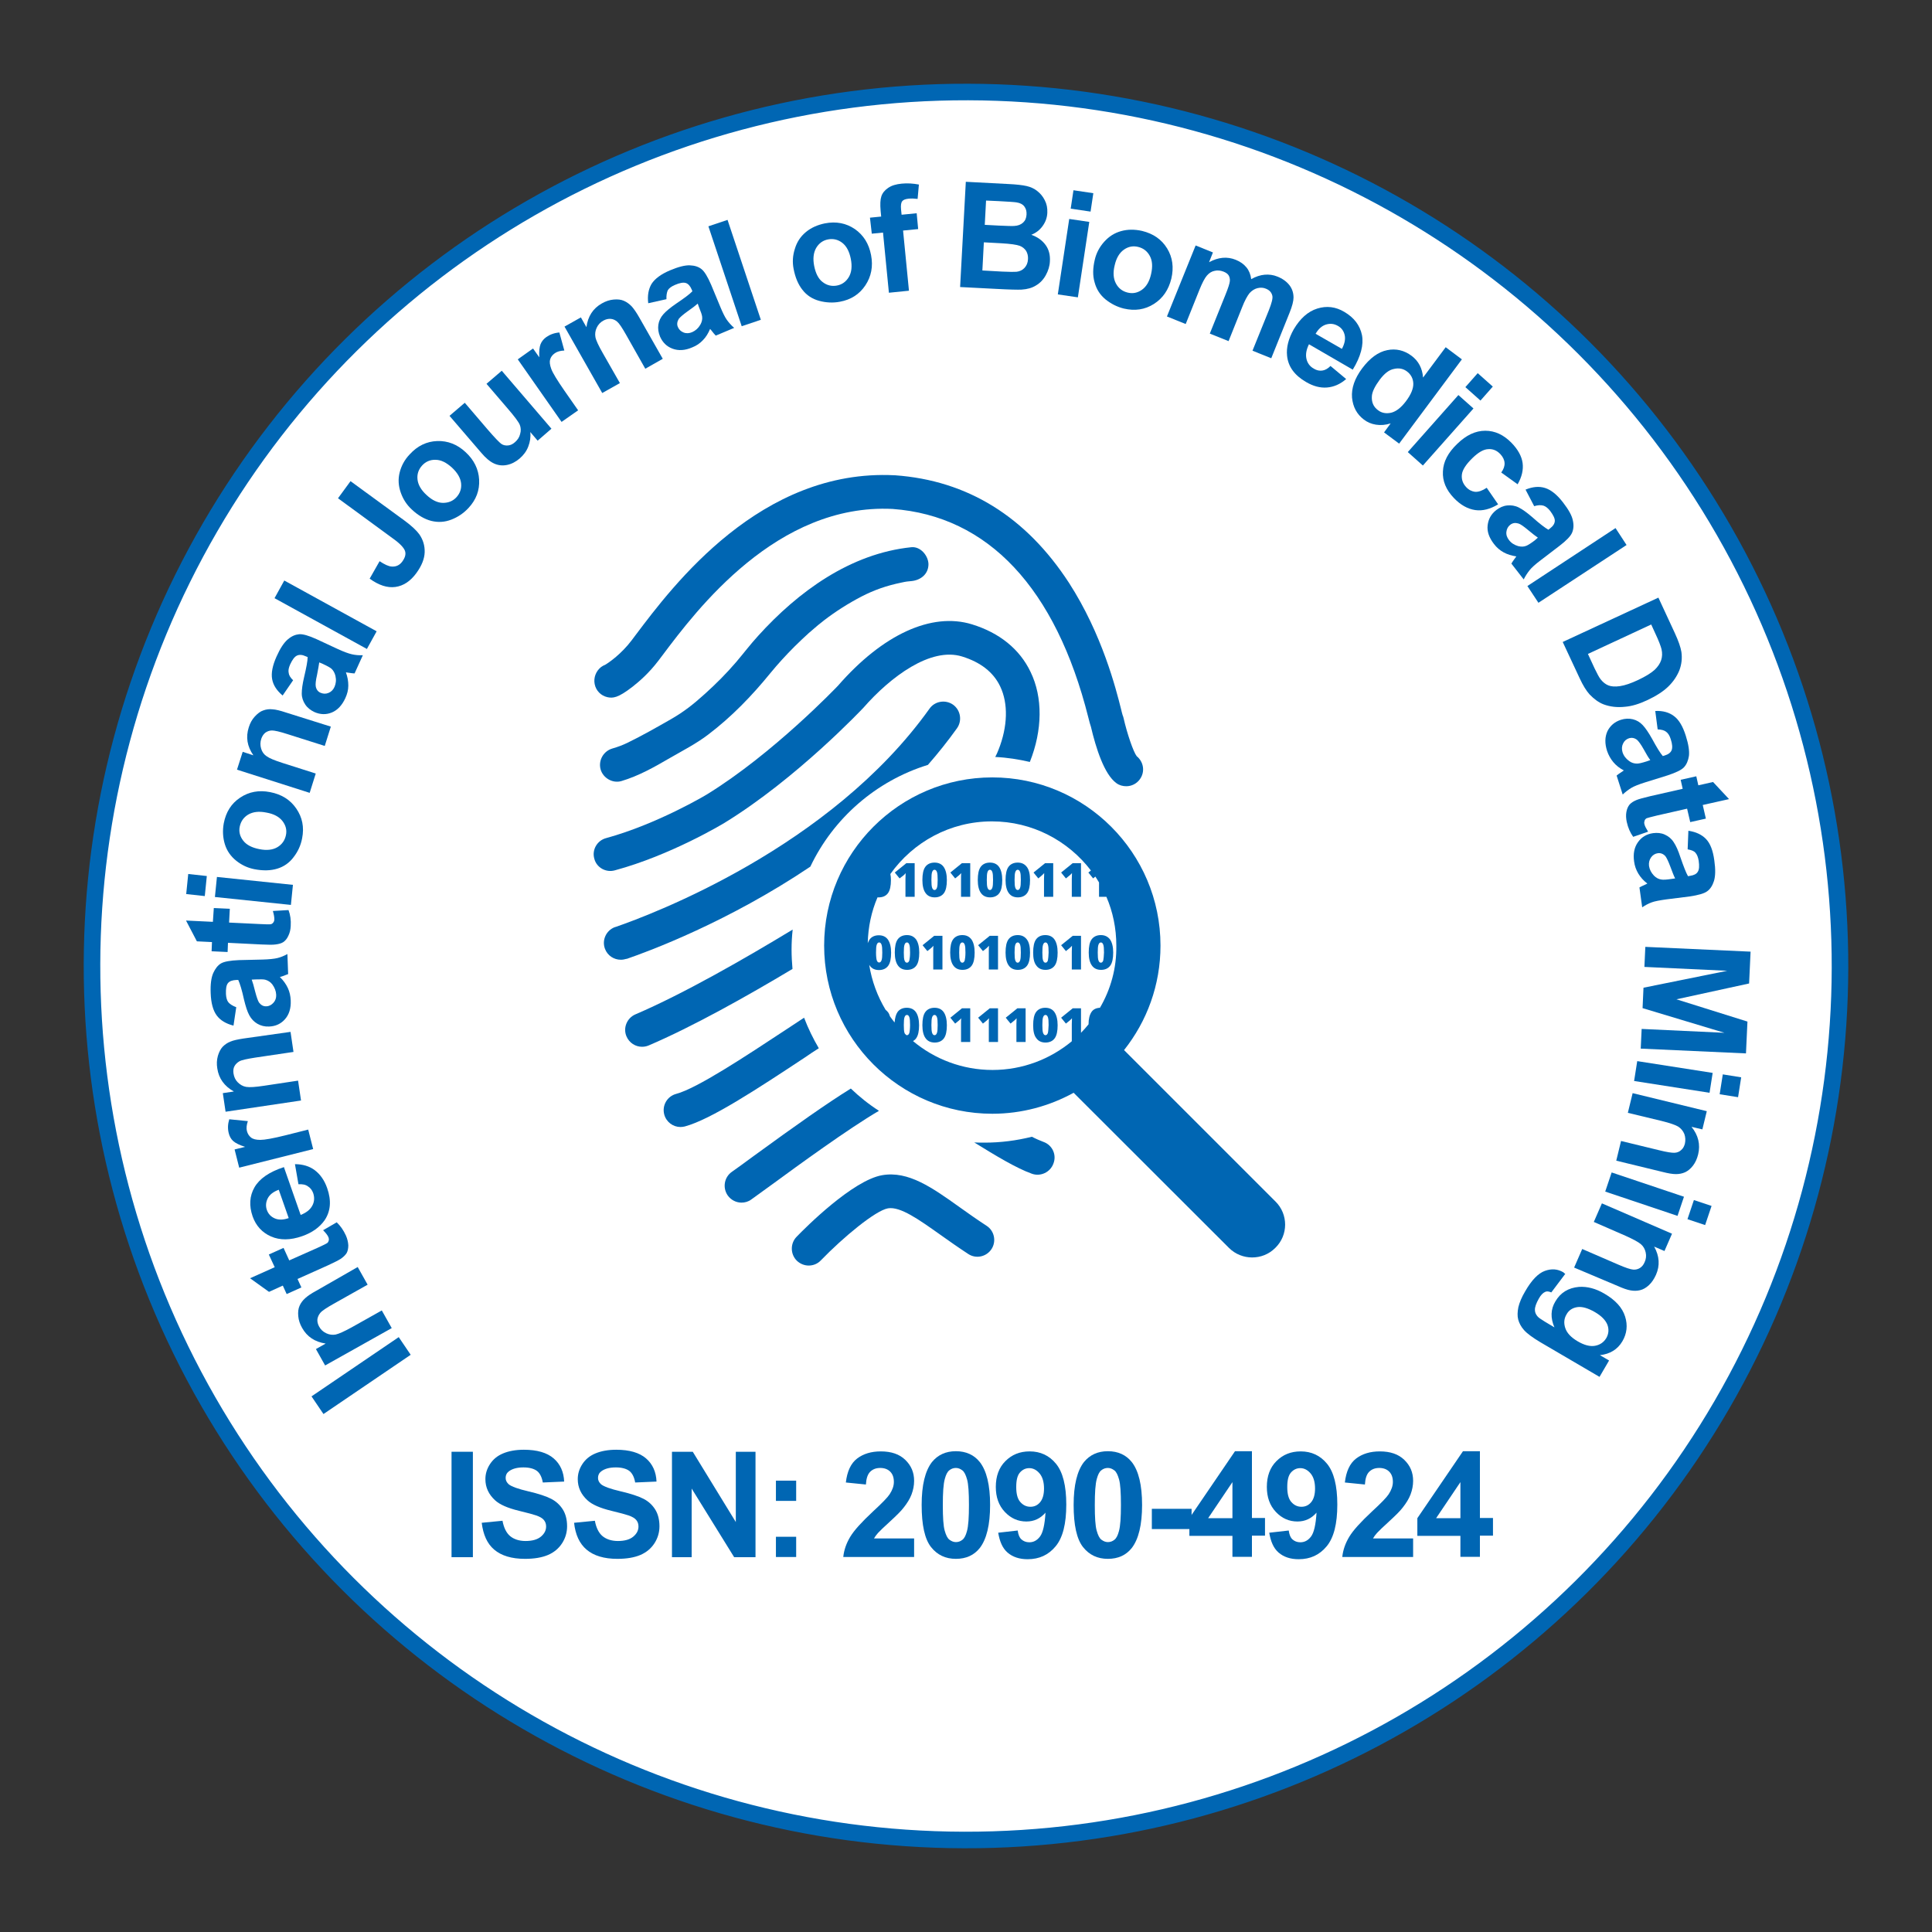<?xml version="1.0" encoding="utf-8"?>
<!-- Generator: Adobe Illustrator 23.0.2, SVG Export Plug-In . SVG Version: 6.00 Build 0)  -->
<svg version="1.1" id="Layer_1" xmlns="http://www.w3.org/2000/svg" xmlns:xlink="http://www.w3.org/1999/xlink" x="0px" y="0px"
	 viewBox="0 0 105 105" style="enable-background:new 0 0 105 105;" xml:space="preserve">
<rect x="0" y="0" width="105" height="105" fill="#333333" stroke="none"/>
<style type="text/css">
	.st0{fill:#FFFFFF;stroke:#0066B3;stroke-width:0.9;stroke-miterlimit:10;}
	.st1{fill:none;}
	.st2{fill:#0066B3;}
</style>
<ellipse transform="matrix(2.512565e-03 -1 1 2.512565e-03 -0.132 104.868)" class="st0" cx="52.5" cy="52.5" rx="47.5" ry="47.5"/>
<g>
	<ellipse class="st1" cx="52.5" cy="52.5" rx="36.83" ry="36.83"/>
	<path class="st2" d="M22.32,73.63l-4.74,3.22l-0.65-0.96l4.74-3.22L22.32,73.63z"/>
	<path class="st2" d="M19.44,68.86l0.54,0.96l-1.85,1.04c-0.39,0.22-0.63,0.38-0.72,0.49c-0.09,0.11-0.14,0.22-0.16,0.35
		c-0.01,0.13,0.02,0.26,0.09,0.39c0.09,0.17,0.22,0.29,0.39,0.37c0.17,0.08,0.34,0.1,0.51,0.07c0.18-0.04,0.47-0.17,0.87-0.39
		l1.64-0.92l0.54,0.96l-3.62,2.03l-0.5-0.89l0.53-0.3c-0.59-0.09-1.01-0.37-1.28-0.85c-0.12-0.21-0.19-0.42-0.21-0.64
		c-0.02-0.22,0-0.4,0.07-0.56c0.07-0.16,0.17-0.29,0.3-0.41s0.33-0.26,0.61-0.41L19.44,68.86z"/>
	<path class="st2" d="M14.61,68.18l0.8-0.36l0.31,0.68l1.53-0.68c0.31-0.14,0.49-0.23,0.53-0.26c0.05-0.04,0.07-0.08,0.09-0.15
		c0.01-0.06,0-0.13-0.03-0.19c-0.04-0.09-0.13-0.21-0.28-0.36l0.74-0.43c0.2,0.19,0.37,0.43,0.5,0.72c0.08,0.18,0.12,0.36,0.13,0.53
		c0,0.17-0.03,0.31-0.09,0.42c-0.07,0.11-0.18,0.22-0.33,0.32c-0.11,0.07-0.34,0.19-0.69,0.35l-1.65,0.74l0.21,0.46l-0.8,0.36
		l-0.21-0.46l-0.75,0.34l-1.03-0.74l1.34-0.6L14.61,68.18z"/>
	<path class="st2" d="M16.22,64.36l-0.19-1.09c0.42,0,0.79,0.11,1.08,0.33s0.52,0.54,0.67,0.97c0.24,0.68,0.19,1.26-0.14,1.75
		c-0.27,0.38-0.67,0.67-1.21,0.86c-0.65,0.23-1.22,0.23-1.7,0.02s-0.82-0.58-1-1.09c-0.2-0.58-0.17-1.11,0.1-1.58
		c0.27-0.47,0.8-0.84,1.6-1.1l0.91,2.6c0.3-0.12,0.51-0.28,0.63-0.5c0.12-0.22,0.13-0.45,0.05-0.69c-0.06-0.16-0.15-0.28-0.28-0.36
		C16.61,64.38,16.44,64.35,16.22,64.36z M15.15,64.66c-0.3,0.11-0.5,0.27-0.6,0.47c-0.1,0.2-0.12,0.41-0.05,0.62
		c0.08,0.23,0.23,0.38,0.44,0.47s0.47,0.08,0.75-0.02L15.15,64.66z"/>
	<path class="st2" d="M16.75,61.39l0.27,1.06l-4.02,1.01l-0.25-0.99l0.57-0.14c-0.31-0.1-0.53-0.21-0.65-0.32
		c-0.12-0.11-0.2-0.26-0.24-0.43c-0.06-0.24-0.05-0.49,0.03-0.75l1.01,0.1c-0.07,0.21-0.09,0.39-0.05,0.54
		c0.04,0.15,0.11,0.26,0.22,0.35s0.28,0.13,0.51,0.13s0.69-0.08,1.37-0.25L16.75,61.39z"/>
	<path class="st2" d="M15.79,56.08l0.16,1.09l-2.09,0.31c-0.44,0.07-0.73,0.13-0.85,0.2c-0.12,0.07-0.21,0.16-0.27,0.27
		s-0.07,0.25-0.05,0.39c0.03,0.19,0.1,0.35,0.23,0.48s0.28,0.22,0.46,0.25s0.5,0.01,0.96-0.06l1.86-0.28l0.16,1.08l-4.1,0.61
		l-0.15-1.01l0.6-0.09c-0.52-0.29-0.82-0.71-0.9-1.25c-0.04-0.24-0.03-0.46,0.03-0.68c0.06-0.21,0.15-0.38,0.26-0.5
		c0.12-0.12,0.26-0.22,0.42-0.28c0.16-0.07,0.4-0.12,0.72-0.17L15.79,56.08z"/>
	<path class="st2" d="M12.84,54.74l-0.15,1c-0.4-0.1-0.71-0.28-0.91-0.55c-0.2-0.27-0.31-0.67-0.33-1.21
		c-0.02-0.49,0.03-0.85,0.14-1.1c0.11-0.24,0.25-0.42,0.42-0.52c0.17-0.1,0.5-0.16,0.98-0.18l1.28-0.03
		c0.36-0.01,0.63-0.04,0.8-0.08c0.17-0.04,0.35-0.11,0.55-0.22l0.04,1.09c-0.07,0.03-0.18,0.07-0.32,0.12
		c-0.06,0.02-0.11,0.03-0.13,0.04c0.19,0.18,0.33,0.38,0.43,0.59c0.1,0.21,0.15,0.44,0.16,0.68c0.02,0.43-0.09,0.77-0.31,1.02
		c-0.22,0.25-0.51,0.39-0.87,0.4c-0.23,0.01-0.44-0.04-0.63-0.15s-0.33-0.26-0.44-0.46s-0.2-0.49-0.29-0.86
		c-0.11-0.51-0.22-0.86-0.31-1.06l-0.11,0c-0.21,0.01-0.36,0.06-0.45,0.17c-0.09,0.11-0.12,0.31-0.11,0.59
		c0.01,0.19,0.05,0.35,0.13,0.45S12.65,54.67,12.84,54.74z M13.68,53.24c0.05,0.14,0.12,0.36,0.19,0.66c0.08,0.3,0.15,0.5,0.21,0.59
		c0.11,0.14,0.24,0.21,0.39,0.2c0.15,0,0.28-0.07,0.39-0.19s0.16-0.27,0.15-0.44c-0.01-0.2-0.08-0.38-0.21-0.56
		c-0.1-0.13-0.23-0.21-0.37-0.25c-0.09-0.03-0.27-0.03-0.54-0.02L13.68,53.24z"/>
	<path class="st2" d="M11.62,49.35l0.87,0.04l-0.04,0.75l1.67,0.08c0.34,0.02,0.54,0.02,0.59,0.01c0.06-0.01,0.1-0.04,0.14-0.09
		c0.04-0.05,0.06-0.11,0.06-0.18c0-0.1-0.02-0.25-0.08-0.45l0.85-0.05c0.1,0.26,0.14,0.55,0.12,0.87c-0.01,0.2-0.05,0.37-0.13,0.53
		c-0.07,0.16-0.17,0.27-0.27,0.34c-0.11,0.07-0.25,0.11-0.43,0.13c-0.13,0.02-0.39,0.02-0.77,0l-1.81-0.09l-0.02,0.5l-0.87-0.04
		l0.02-0.5l-0.82-0.04l-0.59-1.13l1.46,0.07L11.62,49.35z"/>
	<path class="st2" d="M11.13,48.7l-1.01-0.11l0.11-1.09l1.01,0.11L11.13,48.7z M15.81,49.18l-4.13-0.43l0.11-1.09l4.13,0.43
		L15.81,49.18z"/>
	<path class="st2" d="M13.83,47.24c-0.36-0.07-0.69-0.22-0.99-0.46c-0.3-0.24-0.51-0.54-0.62-0.9s-0.13-0.74-0.06-1.13
		c0.12-0.62,0.41-1.08,0.89-1.4c0.48-0.32,1.02-0.42,1.63-0.3c0.62,0.12,1.09,0.41,1.42,0.89c0.33,0.48,0.44,1.01,0.32,1.62
		c-0.07,0.37-0.22,0.71-0.46,1.02c-0.23,0.31-0.53,0.52-0.89,0.63S14.3,47.33,13.83,47.24z M14.1,46.15
		c0.4,0.08,0.73,0.04,0.98-0.11s0.4-0.37,0.46-0.65s-0.01-0.54-0.19-0.77c-0.18-0.23-0.47-0.39-0.88-0.46
		c-0.4-0.08-0.72-0.04-0.98,0.11c-0.25,0.15-0.4,0.37-0.46,0.65s0.01,0.54,0.19,0.77S13.69,46.07,14.1,46.15z"/>
	<path class="st2" d="M17.98,39.49l-0.33,1.05l-2.02-0.64c-0.43-0.14-0.71-0.2-0.85-0.2c-0.14,0-0.26,0.05-0.36,0.12
		c-0.1,0.08-0.17,0.19-0.22,0.33c-0.06,0.18-0.06,0.36-0.01,0.53c0.05,0.18,0.15,0.32,0.3,0.42c0.15,0.11,0.44,0.23,0.88,0.37
		l1.79,0.57l-0.33,1.05l-3.95-1.26l0.31-0.97l0.58,0.19c-0.34-0.49-0.42-0.99-0.25-1.52c0.07-0.23,0.18-0.43,0.33-0.59
		s0.3-0.28,0.46-0.33c0.16-0.06,0.33-0.08,0.5-0.06c0.18,0.01,0.42,0.07,0.72,0.17L17.98,39.49z"/>
	<path class="st2" d="M15.93,36.97l-0.57,0.83c-0.32-0.27-0.51-0.56-0.57-0.89s0.02-0.74,0.24-1.23c0.2-0.45,0.4-0.75,0.61-0.93
		s0.41-0.26,0.61-0.28c0.2-0.02,0.52,0.07,0.96,0.27l1.16,0.54c0.33,0.15,0.58,0.24,0.76,0.28s0.37,0.06,0.59,0.05l-0.45,0.99
		c-0.08,0-0.19-0.02-0.34-0.04c-0.07-0.01-0.11-0.02-0.13-0.02c0.09,0.25,0.13,0.48,0.13,0.72s-0.06,0.46-0.16,0.68
		c-0.18,0.39-0.42,0.65-0.73,0.78c-0.31,0.13-0.63,0.12-0.95-0.02c-0.21-0.1-0.38-0.23-0.5-0.41s-0.19-0.38-0.19-0.6
		s0.04-0.52,0.13-0.9c0.12-0.51,0.19-0.87,0.19-1.08l-0.1-0.04c-0.19-0.09-0.35-0.1-0.48-0.04c-0.13,0.06-0.25,0.22-0.37,0.48
		c-0.08,0.18-0.11,0.33-0.08,0.46C15.7,36.69,15.78,36.83,15.93,36.97z M17.35,36c-0.02,0.15-0.06,0.37-0.12,0.68
		c-0.07,0.3-0.09,0.51-0.07,0.62c0.03,0.17,0.12,0.29,0.26,0.35c0.14,0.06,0.28,0.07,0.43,0.01c0.15-0.06,0.26-0.17,0.33-0.33
		c0.08-0.18,0.1-0.38,0.05-0.6c-0.04-0.16-0.11-0.29-0.22-0.39c-0.07-0.06-0.23-0.15-0.47-0.26L17.35,36z"/>
	<path class="st2" d="M19.94,35.27l-5.02-2.76l0.53-0.96l5.02,2.76L19.94,35.27z"/>
	<path class="st2" d="M18.37,27.08l0.68-0.93l2.93,2.14c0.38,0.28,0.65,0.53,0.81,0.75c0.2,0.29,0.3,0.61,0.29,0.97
		c-0.01,0.36-0.16,0.73-0.44,1.12c-0.33,0.46-0.72,0.71-1.15,0.77c-0.44,0.06-0.9-0.09-1.4-0.45l0.54-0.95
		c0.27,0.18,0.49,0.28,0.65,0.29c0.24,0.02,0.44-0.07,0.59-0.28c0.15-0.21,0.2-0.4,0.14-0.57c-0.06-0.17-0.27-0.4-0.65-0.67
		L18.37,27.08z"/>
	<path class="st2" d="M22.38,27.69c-0.27-0.25-0.47-0.55-0.6-0.92s-0.15-0.73-0.06-1.09c0.09-0.36,0.27-0.7,0.55-0.99
		c0.42-0.46,0.92-0.7,1.49-0.72c0.57-0.02,1.09,0.18,1.54,0.6c0.46,0.42,0.71,0.93,0.74,1.5c0.03,0.58-0.16,1.09-0.58,1.54
		c-0.26,0.28-0.57,0.49-0.93,0.63c-0.36,0.14-0.72,0.16-1.09,0.07C23.09,28.22,22.73,28.02,22.38,27.69z M23.19,26.91
		c0.3,0.28,0.6,0.42,0.89,0.42c0.29,0,0.54-0.1,0.73-0.31c0.19-0.21,0.28-0.46,0.25-0.75c-0.03-0.29-0.2-0.58-0.5-0.86
		c-0.3-0.27-0.59-0.42-0.89-0.42c-0.29-0.01-0.54,0.1-0.73,0.31c-0.19,0.21-0.28,0.46-0.25,0.75
		C22.72,26.34,22.88,26.63,23.19,26.91z"/>
	<path class="st2" d="M29.22,23.95l-0.4-0.47c0.03,0.27-0.01,0.53-0.11,0.79s-0.26,0.47-0.47,0.65c-0.21,0.18-0.44,0.3-0.69,0.35
		c-0.25,0.05-0.48,0.02-0.7-0.08c-0.22-0.1-0.46-0.3-0.71-0.6l-1.71-1.99l0.83-0.71l1.24,1.45c0.38,0.44,0.63,0.7,0.74,0.78
		s0.24,0.1,0.37,0.09c0.13-0.01,0.26-0.07,0.38-0.18c0.14-0.12,0.24-0.27,0.28-0.45c0.05-0.17,0.04-0.34-0.02-0.49
		c-0.06-0.15-0.28-0.45-0.67-0.9l-1.14-1.33l0.83-0.71l2.7,3.15L29.22,23.95z"/>
	<path class="st2" d="M31.42,22.3l-0.9,0.63l-2.38-3.4l0.83-0.59l0.34,0.48c-0.02-0.33,0.01-0.57,0.07-0.72
		c0.06-0.15,0.17-0.28,0.31-0.38c0.2-0.14,0.44-0.23,0.71-0.25l0.27,0.98c-0.22,0.01-0.4,0.06-0.52,0.15
		c-0.13,0.09-0.21,0.2-0.25,0.33c-0.04,0.13-0.02,0.3,0.06,0.52s0.32,0.61,0.72,1.19L31.42,22.3z"/>
	<path class="st2" d="M36.02,19.5l-0.95,0.54l-1.04-1.84c-0.22-0.39-0.38-0.63-0.49-0.72s-0.22-0.14-0.35-0.15
		c-0.13-0.01-0.26,0.02-0.39,0.09c-0.17,0.09-0.29,0.22-0.37,0.39c-0.08,0.17-0.1,0.34-0.07,0.51s0.17,0.47,0.4,0.87l0.93,1.63
		l-0.96,0.54l-2.05-3.61l0.89-0.5l0.3,0.53c0.08-0.59,0.36-1.02,0.84-1.29c0.21-0.12,0.42-0.19,0.64-0.21s0.4,0,0.56,0.07
		s0.29,0.17,0.41,0.29c0.12,0.13,0.26,0.33,0.42,0.61L36.02,19.5z"/>
	<path class="st2" d="M36.22,16.26l-0.99,0.22c-0.05-0.41,0.01-0.76,0.18-1.05c0.18-0.28,0.51-0.53,1.01-0.74
		c0.45-0.19,0.81-0.28,1.07-0.27c0.27,0.01,0.48,0.08,0.64,0.21s0.33,0.41,0.52,0.85l0.49,1.18c0.14,0.34,0.26,0.58,0.36,0.72
		s0.23,0.29,0.4,0.44l-1,0.42c-0.06-0.06-0.13-0.14-0.22-0.26c-0.04-0.05-0.07-0.09-0.09-0.1c-0.1,0.24-0.23,0.45-0.39,0.61
		c-0.16,0.17-0.35,0.3-0.58,0.39c-0.39,0.17-0.75,0.19-1.07,0.07c-0.32-0.12-0.54-0.34-0.68-0.66c-0.09-0.22-0.12-0.43-0.09-0.64
		s0.12-0.4,0.27-0.57c0.15-0.17,0.38-0.36,0.7-0.58c0.43-0.29,0.73-0.51,0.88-0.67l-0.04-0.1c-0.08-0.19-0.19-0.31-0.32-0.35
		c-0.13-0.04-0.33-0.01-0.6,0.11c-0.18,0.08-0.31,0.17-0.38,0.29C36.24,15.9,36.21,16.06,36.22,16.26z M37.92,16.5
		c-0.11,0.1-0.29,0.24-0.55,0.42c-0.25,0.18-0.41,0.32-0.48,0.41c-0.09,0.15-0.11,0.3-0.05,0.44c0.06,0.14,0.16,0.24,0.31,0.3
		c0.15,0.06,0.31,0.05,0.47-0.02c0.18-0.08,0.33-0.21,0.44-0.4c0.08-0.14,0.12-0.29,0.1-0.44c-0.01-0.1-0.07-0.27-0.17-0.51
		L37.92,16.5z"/>
	<path class="st2" d="M40.31,17.73L38.5,12.3l1.04-0.35l1.81,5.43L40.31,17.73z"/>
	<path class="st2" d="M43.13,14.61c-0.07-0.36-0.05-0.72,0.07-1.09c0.11-0.37,0.31-0.67,0.6-0.91c0.29-0.24,0.64-0.39,1.03-0.47
		c0.62-0.12,1.16-0.01,1.63,0.31c0.47,0.33,0.76,0.79,0.88,1.41c0.12,0.62,0.01,1.17-0.31,1.65c-0.32,0.48-0.78,0.78-1.39,0.89
		c-0.37,0.07-0.75,0.05-1.12-0.05c-0.37-0.1-0.68-0.3-0.91-0.6C43.38,15.46,43.22,15.08,43.13,14.61z M44.25,14.46
		c0.08,0.4,0.23,0.7,0.46,0.87c0.23,0.18,0.49,0.24,0.77,0.19c0.28-0.05,0.5-0.21,0.65-0.46c0.15-0.25,0.19-0.58,0.11-0.99
		c-0.08-0.4-0.23-0.69-0.46-0.87c-0.23-0.18-0.49-0.24-0.77-0.19c-0.28,0.05-0.5,0.21-0.65,0.46
		C44.21,13.73,44.17,14.06,44.25,14.46z"/>
	<path class="st2" d="M47.28,11.83l0.61-0.06l-0.03-0.31c-0.03-0.35-0.02-0.61,0.04-0.79s0.18-0.33,0.37-0.46
		c0.19-0.13,0.43-0.2,0.74-0.23c0.31-0.03,0.62-0.01,0.93,0.05l-0.07,0.78c-0.18-0.02-0.35-0.03-0.51-0.01
		c-0.16,0.02-0.27,0.06-0.33,0.14s-0.08,0.23-0.06,0.44l0.03,0.29l0.82-0.08l0.08,0.86l-0.82,0.08l0.32,3.27l-1.09,0.11l-0.32-3.27
		l-0.61,0.06L47.28,11.83z"/>
	<path class="st2" d="M52.49,9.88l2.29,0.12c0.45,0.02,0.79,0.06,1.01,0.11c0.22,0.05,0.42,0.14,0.58,0.27
		c0.17,0.13,0.31,0.3,0.41,0.5c0.11,0.21,0.15,0.43,0.14,0.68c-0.01,0.27-0.1,0.51-0.26,0.73c-0.16,0.22-0.36,0.37-0.61,0.47
		c0.34,0.12,0.6,0.31,0.78,0.56s0.25,0.55,0.23,0.88c-0.01,0.26-0.09,0.51-0.22,0.75s-0.31,0.43-0.53,0.56
		c-0.22,0.14-0.48,0.21-0.79,0.23c-0.19,0.01-0.66,0-1.39-0.04l-1.95-0.1L52.49,9.88z M53.47,13.17l-0.08,1.53l1.07,0.06
		c0.42,0.02,0.68,0.02,0.79,0.01c0.17-0.02,0.32-0.09,0.43-0.21c0.11-0.12,0.18-0.27,0.19-0.48c0.01-0.17-0.03-0.32-0.1-0.44
		c-0.08-0.12-0.19-0.22-0.35-0.28s-0.49-0.11-1.02-0.14L53.47,13.17z M53.59,10.9l-0.07,1.32l0.76,0.04
		c0.45,0.02,0.73,0.03,0.84,0.02c0.2-0.01,0.36-0.07,0.48-0.18c0.12-0.11,0.18-0.25,0.19-0.44c0.01-0.18-0.03-0.32-0.12-0.44
		s-0.23-0.19-0.42-0.22c-0.11-0.02-0.44-0.04-0.99-0.07L53.59,10.9z"/>
	<path class="st2" d="M57.49,16l0.62-4.1l1.09,0.16l-0.62,4.1L57.49,16z M58.19,11.34l0.15-1l1.08,0.16l-0.15,1L58.19,11.34z"/>
	<path class="st2" d="M59.5,14.11c0.08-0.35,0.25-0.68,0.51-0.97s0.56-0.48,0.92-0.58s0.74-0.1,1.14-0.01
		c0.61,0.15,1.06,0.46,1.36,0.95c0.3,0.49,0.37,1.04,0.23,1.64c-0.15,0.61-0.46,1.07-0.95,1.38c-0.49,0.31-1.03,0.39-1.63,0.25
		c-0.37-0.09-0.7-0.26-1-0.5c-0.3-0.25-0.49-0.55-0.59-0.92C59.38,14.98,59.39,14.57,59.5,14.11z M60.58,14.42
		c-0.1,0.4-0.07,0.73,0.07,0.99c0.14,0.26,0.35,0.42,0.63,0.49c0.28,0.07,0.54,0.02,0.78-0.15c0.24-0.17,0.41-0.45,0.5-0.86
		c0.09-0.4,0.07-0.72-0.07-0.98s-0.35-0.42-0.63-0.49s-0.54-0.02-0.78,0.15C60.84,13.74,60.67,14.02,60.58,14.42z"/>
	<path class="st2" d="M64.98,13.34l0.94,0.38l-0.21,0.53c0.5-0.27,0.98-0.32,1.45-0.13c0.25,0.1,0.44,0.24,0.58,0.41
		c0.14,0.17,0.23,0.39,0.26,0.64c0.25-0.14,0.5-0.22,0.73-0.24c0.24-0.02,0.47,0.01,0.69,0.1c0.28,0.11,0.5,0.27,0.65,0.46
		c0.15,0.19,0.23,0.42,0.23,0.68c0,0.19-0.07,0.47-0.22,0.84l-0.99,2.46l-1.02-0.41l0.89-2.2c0.15-0.38,0.22-0.64,0.19-0.78
		c-0.04-0.18-0.15-0.31-0.35-0.39c-0.14-0.06-0.29-0.07-0.46-0.03c-0.16,0.04-0.3,0.13-0.43,0.27c-0.12,0.15-0.26,0.4-0.4,0.76
		l-0.74,1.85l-1.02-0.41l0.85-2.11c0.15-0.37,0.23-0.62,0.24-0.75c0.01-0.12-0.02-0.23-0.07-0.31c-0.05-0.08-0.15-0.15-0.28-0.2
		c-0.16-0.06-0.32-0.08-0.48-0.04c-0.16,0.03-0.3,0.12-0.42,0.26c-0.12,0.14-0.25,0.39-0.4,0.76l-0.75,1.87l-1.02-0.41L64.98,13.34z
		"/>
	<path class="st2" d="M72.31,19.89l0.85,0.71c-0.32,0.28-0.67,0.43-1.04,0.46c-0.37,0.03-0.75-0.07-1.14-0.3
		c-0.62-0.36-0.97-0.83-1.03-1.42c-0.05-0.46,0.08-0.94,0.36-1.44c0.35-0.59,0.77-0.97,1.28-1.13c0.51-0.16,1-0.1,1.47,0.18
		c0.53,0.31,0.85,0.73,0.96,1.26c0.1,0.53-0.06,1.16-0.5,1.88l-2.38-1.38C71,18.99,70.95,19.25,71,19.49
		c0.05,0.24,0.19,0.43,0.41,0.55c0.15,0.09,0.3,0.12,0.45,0.1S72.16,20.04,72.31,19.89z M72.93,18.96c0.15-0.28,0.2-0.53,0.15-0.75
		c-0.05-0.22-0.17-0.39-0.37-0.5c-0.21-0.12-0.42-0.14-0.65-0.07c-0.22,0.07-0.41,0.24-0.56,0.5L72.93,18.96z"/>
	<path class="st2" d="M76.04,24.11l-0.82-0.61l0.36-0.49c-0.28,0.09-0.54,0.11-0.8,0.07s-0.48-0.14-0.66-0.28
		c-0.38-0.29-0.59-0.68-0.64-1.19c-0.04-0.51,0.14-1.04,0.55-1.59c0.42-0.56,0.87-0.89,1.36-0.99c0.48-0.1,0.93,0.01,1.33,0.31
		c0.37,0.28,0.58,0.67,0.62,1.18l1.23-1.65l0.88,0.66L76.04,24.11z M74.99,20.63c-0.26,0.35-0.41,0.65-0.43,0.88
		c-0.03,0.34,0.08,0.6,0.34,0.79c0.2,0.15,0.44,0.19,0.71,0.13c0.27-0.07,0.53-0.27,0.79-0.61c0.29-0.38,0.42-0.71,0.41-0.98
		c-0.01-0.27-0.13-0.49-0.34-0.65c-0.21-0.16-0.45-0.2-0.71-0.14C75.49,20.1,75.24,20.3,74.99,20.63z"/>
	<path class="st2" d="M76.51,24.57l2.75-3.1l0.82,0.73l-2.75,3.1L76.51,24.57z M79.64,21.04l0.67-0.76l0.82,0.73l-0.67,0.76
		L79.64,21.04z"/>
	<path class="st2" d="M82.48,26.32l-0.89-0.64c0.13-0.18,0.19-0.35,0.18-0.52c-0.01-0.17-0.09-0.33-0.23-0.48
		c-0.19-0.2-0.41-0.29-0.66-0.27c-0.25,0.01-0.53,0.17-0.85,0.48c-0.35,0.34-0.55,0.64-0.58,0.9c-0.03,0.26,0.05,0.49,0.24,0.69
		c0.14,0.15,0.31,0.23,0.48,0.25c0.18,0.01,0.39-0.06,0.63-0.22l0.62,0.9c-0.43,0.26-0.85,0.37-1.25,0.31s-0.79-0.27-1.16-0.66
		c-0.42-0.44-0.62-0.92-0.59-1.44c0.02-0.53,0.28-1.02,0.77-1.49c0.49-0.48,1-0.72,1.53-0.72c0.53,0,1,0.22,1.43,0.66
		c0.35,0.36,0.55,0.73,0.6,1.09C82.8,25.53,82.71,25.92,82.48,26.32z"/>
	<path class="st2" d="M83.38,27.51l-0.47-0.9c0.39-0.16,0.74-0.19,1.06-0.09c0.32,0.1,0.65,0.36,0.98,0.79
		c0.3,0.39,0.48,0.71,0.53,0.97c0.06,0.26,0.04,0.48-0.04,0.67s-0.31,0.43-0.69,0.72l-1.02,0.78c-0.29,0.22-0.49,0.4-0.6,0.54
		s-0.22,0.3-0.32,0.5l-0.67-0.86c0.04-0.07,0.1-0.16,0.19-0.28c0.04-0.05,0.07-0.09,0.08-0.11c-0.26-0.04-0.49-0.11-0.69-0.22
		s-0.38-0.26-0.53-0.46c-0.26-0.34-0.38-0.67-0.34-1.01s0.19-0.61,0.47-0.83c0.19-0.14,0.38-0.23,0.6-0.25
		c0.21-0.02,0.42,0.01,0.62,0.11s0.45,0.28,0.74,0.53c0.39,0.35,0.68,0.57,0.87,0.68l0.09-0.07c0.17-0.13,0.25-0.26,0.26-0.4
		c0.01-0.14-0.08-0.32-0.25-0.55c-0.12-0.15-0.24-0.25-0.37-0.29C83.73,27.44,83.57,27.45,83.38,27.51z M83.58,29.22
		c-0.12-0.08-0.3-0.22-0.54-0.42s-0.41-0.32-0.52-0.35c-0.17-0.05-0.31-0.03-0.44,0.07c-0.12,0.09-0.19,0.22-0.21,0.38
		c-0.02,0.16,0.03,0.31,0.14,0.45c0.12,0.16,0.29,0.27,0.5,0.33c0.16,0.04,0.31,0.04,0.45-0.02c0.09-0.04,0.24-0.13,0.45-0.29
		L83.58,29.22z"/>
	<path class="st2" d="M83.01,31.85l4.79-3.15l0.6,0.92l-4.79,3.14L83.01,31.85z"/>
	<path class="st2" d="M90.13,32.48l0.89,1.92c0.2,0.43,0.32,0.78,0.36,1.03c0.05,0.35,0.01,0.68-0.11,1
		c-0.13,0.32-0.33,0.62-0.61,0.89c-0.28,0.27-0.66,0.51-1.15,0.74c-0.43,0.2-0.82,0.32-1.18,0.35c-0.44,0.05-0.83,0-1.18-0.13
		c-0.26-0.1-0.51-0.28-0.76-0.54c-0.18-0.2-0.36-0.49-0.54-0.88l-0.92-1.97L90.13,32.48z M89.74,33.94l-3.44,1.6l0.36,0.78
		c0.14,0.29,0.25,0.5,0.34,0.61c0.12,0.15,0.26,0.26,0.41,0.32s0.36,0.08,0.63,0.04c0.27-0.04,0.6-0.15,1-0.34
		c0.4-0.19,0.69-0.37,0.88-0.54c0.18-0.17,0.3-0.35,0.36-0.53c0.06-0.18,0.07-0.38,0.02-0.6c-0.04-0.16-0.15-0.46-0.35-0.88
		L89.74,33.94z"/>
	<path class="st2" d="M90.09,39.64l-0.13-1c0.42-0.02,0.76,0.08,1.02,0.28c0.27,0.2,0.48,0.56,0.64,1.07
		c0.15,0.47,0.2,0.83,0.17,1.09c-0.04,0.26-0.13,0.47-0.27,0.62c-0.14,0.15-0.44,0.29-0.89,0.44l-1.22,0.38
		c-0.35,0.11-0.6,0.21-0.75,0.3s-0.31,0.21-0.47,0.36l-0.33-1.03c0.06-0.05,0.15-0.12,0.28-0.2c0.06-0.04,0.09-0.06,0.11-0.08
		c-0.23-0.12-0.42-0.27-0.57-0.45s-0.26-0.38-0.34-0.61c-0.13-0.41-0.12-0.76,0.02-1.07c0.15-0.3,0.39-0.51,0.73-0.62
		c0.22-0.07,0.44-0.08,0.65-0.03s0.39,0.16,0.54,0.32s0.32,0.41,0.51,0.75c0.25,0.46,0.44,0.77,0.58,0.93l0.1-0.03
		c0.2-0.06,0.33-0.16,0.38-0.29c0.05-0.13,0.04-0.33-0.05-0.6c-0.06-0.19-0.14-0.32-0.25-0.4C90.45,39.69,90.3,39.65,90.09,39.64z
		 M89.69,41.31c-0.09-0.12-0.21-0.31-0.36-0.59c-0.15-0.27-0.28-0.44-0.36-0.51c-0.14-0.11-0.29-0.13-0.43-0.09
		c-0.15,0.05-0.26,0.14-0.33,0.29c-0.07,0.14-0.08,0.3-0.03,0.47c0.06,0.19,0.18,0.35,0.36,0.48c0.13,0.1,0.28,0.14,0.43,0.14
		c0.1,0,0.27-0.04,0.52-0.12L89.69,41.31z"/>
	<path class="st2" d="M92.71,44.49l-0.85,0.19l-0.17-0.73l-1.63,0.37c-0.33,0.08-0.52,0.13-0.57,0.15
		c-0.05,0.03-0.09,0.07-0.11,0.13s-0.03,0.12-0.01,0.19c0.02,0.1,0.09,0.23,0.2,0.41l-0.81,0.28c-0.16-0.22-0.28-0.49-0.35-0.81
		c-0.04-0.19-0.05-0.37-0.02-0.54c0.03-0.17,0.09-0.3,0.17-0.4c0.09-0.1,0.21-0.18,0.38-0.25c0.12-0.05,0.37-0.12,0.75-0.21
		l1.76-0.4l-0.11-0.49l0.85-0.19l0.11,0.49l0.8-0.18l0.87,0.93l-1.43,0.32L92.71,44.49z"/>
	<path class="st2" d="M91.72,46.16l0.04-1.01c0.41,0.06,0.73,0.21,0.96,0.45s0.38,0.63,0.45,1.17c0.07,0.48,0.06,0.85-0.02,1.11
		c-0.08,0.25-0.2,0.44-0.37,0.56c-0.16,0.12-0.48,0.21-0.95,0.28l-1.27,0.16c-0.36,0.05-0.63,0.1-0.79,0.16
		c-0.17,0.06-0.34,0.15-0.52,0.27l-0.15-1.08c0.07-0.04,0.17-0.09,0.31-0.15c0.06-0.03,0.1-0.05,0.12-0.06
		c-0.21-0.16-0.37-0.34-0.49-0.54c-0.12-0.2-0.2-0.42-0.23-0.66c-0.06-0.42,0.01-0.77,0.21-1.05c0.2-0.28,0.47-0.44,0.82-0.49
		c0.23-0.03,0.45-0.01,0.64,0.08c0.2,0.09,0.36,0.22,0.48,0.41c0.13,0.19,0.25,0.46,0.37,0.83c0.17,0.49,0.3,0.83,0.41,1.02
		l0.11-0.02c0.21-0.03,0.35-0.1,0.42-0.22c0.08-0.12,0.09-0.32,0.05-0.6c-0.03-0.19-0.09-0.34-0.18-0.44S91.92,46.2,91.72,46.16z
		 M91.04,47.74c-0.07-0.13-0.15-0.35-0.26-0.64c-0.11-0.29-0.2-0.48-0.27-0.57c-0.12-0.13-0.26-0.18-0.41-0.16
		c-0.15,0.02-0.28,0.1-0.37,0.23s-0.13,0.28-0.11,0.46c0.03,0.2,0.12,0.37,0.27,0.53c0.12,0.12,0.25,0.19,0.4,0.21
		c0.1,0.02,0.28,0.01,0.54-0.03L91.04,47.74z"/>
	<path class="st2" d="M89.42,51.46l5.72,0.26l-0.08,1.73l-3.95,0.86l3.86,1.21l-0.08,1.73l-5.72-0.26l0.05-1.07l4.5,0.21l-4.45-1.34
		l0.05-1.11l4.55-0.92l-4.5-0.21L89.42,51.46z"/>
	<path class="st2" d="M88.98,57.67l4.1,0.64l-0.17,1.08l-4.1-0.64L88.98,57.67z M93.63,58.39l1,0.16l-0.17,1.08l-1-0.16L93.63,58.39
		z"/>
	<path class="st2" d="M87.84,63.08l0.26-1.07l2.06,0.5c0.44,0.11,0.72,0.15,0.86,0.14s0.26-0.06,0.35-0.15
		c0.1-0.08,0.16-0.2,0.2-0.34c0.04-0.19,0.03-0.36-0.03-0.53c-0.07-0.17-0.18-0.3-0.33-0.4c-0.15-0.09-0.46-0.2-0.91-0.31
		l-1.83-0.44l0.26-1.07l4.03,0.98l-0.24,0.99l-0.59-0.14c0.37,0.46,0.49,0.96,0.36,1.5c-0.06,0.24-0.15,0.44-0.28,0.61
		c-0.13,0.17-0.28,0.29-0.43,0.36c-0.16,0.07-0.32,0.1-0.5,0.1c-0.18,0-0.42-0.04-0.73-0.12L87.84,63.08z"/>
	<path class="st2" d="M87.59,63.72l3.93,1.32l-0.35,1.04l-3.93-1.32L87.59,63.72z M92.06,65.22l0.96,0.32l-0.35,1.04l-0.96-0.32
		L92.06,65.22z"/>
	<path class="st2" d="M85.55,68.89l0.44-1.01l1.94,0.84c0.41,0.18,0.69,0.27,0.83,0.28c0.14,0.01,0.26-0.02,0.37-0.09
		c0.11-0.07,0.19-0.17,0.25-0.31c0.08-0.17,0.1-0.35,0.06-0.53c-0.04-0.18-0.12-0.33-0.26-0.45c-0.14-0.12-0.42-0.27-0.84-0.46
		l-1.72-0.75l0.44-1.01l3.81,1.65l-0.41,0.94l-0.56-0.24c0.29,0.52,0.32,1.03,0.1,1.53c-0.1,0.22-0.22,0.41-0.38,0.56
		c-0.16,0.15-0.32,0.24-0.49,0.28c-0.17,0.04-0.33,0.04-0.51,0.01s-0.41-0.11-0.7-0.24L85.55,68.89z"/>
	<path class="st2" d="M85.07,69.23l-0.76,1.01c-0.14-0.06-0.25-0.07-0.33-0.03c-0.12,0.05-0.24,0.17-0.35,0.37
		c-0.14,0.25-0.22,0.46-0.21,0.62c0,0.11,0.04,0.22,0.13,0.33c0.06,0.08,0.2,0.17,0.41,0.3l0.52,0.31
		c-0.22-0.51-0.21-0.98,0.05-1.41c0.28-0.48,0.71-0.74,1.28-0.79c0.45-0.03,0.92,0.09,1.39,0.37c0.6,0.35,0.97,0.76,1.12,1.24
		c0.15,0.47,0.1,0.93-0.15,1.35c-0.26,0.44-0.67,0.69-1.22,0.75l0.5,0.29l-0.52,0.89l-3.21-1.88c-0.42-0.25-0.72-0.47-0.89-0.66
		c-0.17-0.19-0.27-0.39-0.32-0.58s-0.04-0.42,0.01-0.67c0.06-0.25,0.18-0.54,0.37-0.86c0.35-0.61,0.71-0.98,1.07-1.11
		c0.36-0.13,0.69-0.11,1.01,0.08C84.99,69.18,85.03,69.21,85.07,69.23z M86.68,71.31c-0.38-0.22-0.7-0.31-0.96-0.27
		s-0.46,0.17-0.58,0.39c-0.14,0.23-0.16,0.48-0.07,0.75s0.31,0.5,0.66,0.71c0.37,0.22,0.69,0.3,0.96,0.25
		c0.27-0.05,0.47-0.19,0.61-0.42c0.13-0.23,0.15-0.47,0.06-0.72C87.26,71.75,87.04,71.52,86.68,71.31z"/>
</g>
<g>
	<path class="st2" d="M24.54,84.62V78.9h1.16v5.73H24.54z"/>
	<path class="st2" d="M26.18,82.76l1.13-0.11c0.07,0.38,0.21,0.66,0.41,0.83s0.49,0.27,0.84,0.27c0.37,0,0.65-0.08,0.84-0.24
		s0.28-0.34,0.28-0.55c0-0.14-0.04-0.25-0.12-0.35s-0.22-0.18-0.42-0.25c-0.14-0.05-0.44-0.13-0.93-0.25
		c-0.62-0.15-1.05-0.34-1.3-0.57c-0.35-0.32-0.53-0.7-0.53-1.15c0-0.29,0.08-0.56,0.25-0.82s0.4-0.45,0.71-0.58s0.69-0.2,1.13-0.2
		c0.72,0,1.26,0.16,1.62,0.47s0.55,0.74,0.57,1.26l-1.16,0.05c-0.05-0.29-0.16-0.51-0.32-0.63s-0.41-0.19-0.73-0.19
		c-0.34,0-0.6,0.07-0.79,0.21c-0.12,0.09-0.18,0.21-0.18,0.36c0,0.14,0.06,0.25,0.17,0.35c0.15,0.12,0.5,0.25,1.06,0.38
		s0.98,0.27,1.25,0.41s0.48,0.34,0.63,0.58s0.23,0.55,0.23,0.91c0,0.33-0.09,0.64-0.27,0.92s-0.44,0.5-0.77,0.64
		s-0.75,0.21-1.25,0.21c-0.72,0-1.28-0.17-1.67-0.5S26.26,83.4,26.18,82.76z"/>
	<path class="st2" d="M31.2,82.76l1.13-0.11c0.07,0.38,0.21,0.66,0.41,0.83s0.49,0.27,0.84,0.27c0.37,0,0.65-0.08,0.84-0.24
		s0.28-0.34,0.28-0.55c0-0.14-0.04-0.25-0.12-0.35s-0.22-0.18-0.42-0.25c-0.14-0.05-0.44-0.13-0.93-0.25
		c-0.62-0.15-1.05-0.34-1.3-0.57c-0.35-0.32-0.53-0.7-0.53-1.15c0-0.29,0.08-0.56,0.25-0.82s0.4-0.45,0.71-0.58s0.69-0.2,1.13-0.2
		c0.72,0,1.26,0.16,1.62,0.47s0.55,0.74,0.57,1.26l-1.16,0.05c-0.05-0.29-0.16-0.51-0.32-0.63s-0.41-0.19-0.73-0.19
		c-0.34,0-0.6,0.07-0.79,0.21c-0.12,0.09-0.18,0.21-0.18,0.36c0,0.14,0.06,0.25,0.17,0.35c0.15,0.12,0.5,0.25,1.06,0.38
		s0.98,0.27,1.25,0.41s0.48,0.34,0.63,0.58s0.23,0.55,0.23,0.91c0,0.33-0.09,0.64-0.27,0.92s-0.44,0.5-0.77,0.64
		s-0.75,0.21-1.25,0.21c-0.72,0-1.28-0.17-1.67-0.5S31.27,83.4,31.2,82.76z"/>
	<path class="st2" d="M36.52,84.62V78.9h1.13l2.34,3.82V78.9h1.07v5.73H39.9l-2.31-3.73v3.73H36.52z"/>
	<path class="st2" d="M42.17,81.57v-1.1h1.1v1.1H42.17z M42.17,84.62v-1.1h1.1v1.1H42.17z"/>
	<path class="st2" d="M49.68,83.6v1.02h-3.85c0.04-0.39,0.17-0.75,0.38-1.1s0.62-0.8,1.23-1.37c0.5-0.46,0.8-0.77,0.91-0.94
		c0.15-0.23,0.23-0.45,0.23-0.67c0-0.25-0.07-0.43-0.2-0.56s-0.31-0.2-0.54-0.2c-0.23,0-0.41,0.07-0.55,0.21s-0.21,0.37-0.23,0.69
		l-1.09-0.11c0.07-0.6,0.27-1.04,0.61-1.3s0.77-0.39,1.29-0.39c0.57,0,1.01,0.15,1.33,0.46s0.48,0.68,0.48,1.14
		c0,0.26-0.05,0.5-0.14,0.74s-0.24,0.48-0.44,0.73c-0.13,0.17-0.37,0.41-0.72,0.73s-0.57,0.53-0.66,0.63s-0.17,0.21-0.22,0.3H49.68z
		"/>
	<path class="st2" d="M51.95,78.87c0.55,0,0.99,0.2,1.3,0.59c0.37,0.47,0.56,1.25,0.56,2.33c0,1.08-0.19,1.86-0.56,2.34
		c-0.31,0.39-0.74,0.59-1.3,0.59c-0.56,0-1.01-0.21-1.35-0.64s-0.51-1.19-0.51-2.29c0-1.08,0.19-1.85,0.56-2.33
		C50.97,79.07,51.4,78.87,51.95,78.87z M51.95,79.78c-0.13,0-0.25,0.04-0.36,0.13s-0.18,0.24-0.24,0.46
		c-0.08,0.28-0.11,0.76-0.11,1.43s0.03,1.13,0.1,1.38s0.15,0.42,0.26,0.5s0.22,0.13,0.35,0.13s0.25-0.04,0.36-0.13
		s0.18-0.24,0.24-0.46c0.08-0.28,0.11-0.76,0.11-1.43s-0.03-1.13-0.1-1.38s-0.15-0.42-0.26-0.5S52.09,79.78,51.95,79.78z"/>
	<path class="st2" d="M54.25,83.3l1.06-0.12c0.03,0.22,0.09,0.38,0.2,0.48s0.25,0.16,0.43,0.16c0.23,0,0.42-0.1,0.58-0.31
		s0.26-0.64,0.3-1.3c-0.28,0.32-0.62,0.48-1.04,0.48c-0.45,0-0.84-0.17-1.17-0.52s-0.49-0.8-0.49-1.36c0-0.58,0.17-1.05,0.52-1.4
		s0.78-0.53,1.32-0.53c0.58,0,1.06,0.22,1.43,0.67s0.56,1.19,0.56,2.22c0,1.05-0.19,1.8-0.58,2.27s-0.89,0.7-1.52,0.7
		c-0.45,0-0.81-0.12-1.09-0.36S54.33,83.77,54.25,83.3z M56.74,80.9c0-0.35-0.08-0.63-0.24-0.82s-0.35-0.29-0.56-0.29
		c-0.2,0-0.37,0.08-0.51,0.24s-0.2,0.42-0.2,0.79c0,0.37,0.07,0.64,0.22,0.81s0.33,0.26,0.55,0.26c0.21,0,0.39-0.08,0.53-0.25
		S56.74,81.22,56.74,80.9z"/>
	<path class="st2" d="M60.21,78.87c0.55,0,0.99,0.2,1.3,0.59c0.37,0.47,0.56,1.25,0.56,2.33c0,1.08-0.19,1.86-0.56,2.34
		c-0.31,0.39-0.74,0.59-1.3,0.59c-0.56,0-1.01-0.21-1.35-0.64s-0.51-1.19-0.51-2.29c0-1.08,0.19-1.85,0.56-2.33
		C59.23,79.07,59.66,78.87,60.21,78.87z M60.21,79.78c-0.13,0-0.25,0.04-0.36,0.13s-0.18,0.24-0.24,0.46
		c-0.08,0.28-0.11,0.76-0.11,1.43s0.03,1.13,0.1,1.38s0.15,0.42,0.26,0.5s0.22,0.13,0.35,0.13s0.25-0.04,0.36-0.13
		s0.18-0.24,0.24-0.46c0.08-0.28,0.11-0.76,0.11-1.43s-0.03-1.13-0.1-1.38s-0.15-0.42-0.26-0.5S60.35,79.78,60.21,79.78z"/>
	<path class="st2" d="M62.6,83.1V82h2.16v1.1H62.6z"/>
	<path class="st2" d="M66.98,84.62v-1.15h-2.34v-0.96l2.48-3.64h0.92v3.63h0.71v0.96h-0.71v1.15H66.98z M66.98,82.51v-1.96
		l-1.32,1.96H66.98z"/>
	<path class="st2" d="M68.98,83.3l1.06-0.12c0.03,0.22,0.09,0.38,0.2,0.48s0.25,0.16,0.43,0.16c0.23,0,0.42-0.1,0.58-0.31
		s0.26-0.64,0.3-1.3c-0.28,0.32-0.62,0.48-1.04,0.48c-0.45,0-0.84-0.17-1.17-0.52s-0.49-0.8-0.49-1.36c0-0.58,0.17-1.05,0.52-1.4
		s0.78-0.53,1.32-0.53c0.58,0,1.06,0.22,1.43,0.67s0.56,1.19,0.56,2.22c0,1.05-0.19,1.8-0.58,2.27s-0.89,0.7-1.52,0.7
		c-0.45,0-0.81-0.12-1.09-0.36S69.06,83.77,68.98,83.3z M71.47,80.9c0-0.35-0.08-0.63-0.24-0.82s-0.35-0.29-0.56-0.29
		c-0.2,0-0.37,0.08-0.51,0.24s-0.2,0.42-0.2,0.79c0,0.37,0.07,0.64,0.22,0.81s0.33,0.26,0.55,0.26c0.21,0,0.39-0.08,0.53-0.25
		S71.47,81.22,71.47,80.9z"/>
	<path class="st2" d="M76.8,83.6v1.02h-3.85c0.04-0.39,0.17-0.75,0.38-1.1s0.62-0.8,1.23-1.37c0.5-0.46,0.8-0.77,0.91-0.94
		c0.15-0.23,0.23-0.45,0.23-0.67c0-0.25-0.07-0.43-0.2-0.56s-0.31-0.2-0.54-0.2c-0.23,0-0.41,0.07-0.55,0.21s-0.21,0.37-0.23,0.69
		l-1.09-0.11c0.07-0.6,0.27-1.04,0.61-1.3s0.77-0.39,1.29-0.39c0.57,0,1.01,0.15,1.33,0.46s0.48,0.68,0.48,1.14
		c0,0.26-0.05,0.5-0.14,0.74s-0.24,0.48-0.44,0.73c-0.13,0.17-0.37,0.41-0.72,0.73s-0.57,0.53-0.66,0.63s-0.17,0.21-0.22,0.3H76.8z"
		/>
	<path class="st2" d="M79.37,84.62v-1.15h-2.34v-0.96l2.48-3.64h0.92v3.63h0.71v0.96h-0.71v1.15H79.37z M79.37,82.51v-1.96
		l-1.32,1.96H79.37z"/>
</g>
<g>
	<g>
		<path class="st2" d="M33.01,37.89c0.29,0.06,0.56,0.06,1.37-0.57c0.36-0.28,0.9-0.75,1.4-1.41L36,35.62
			c1.86-2.48,6.22-8.27,12.51-7.96c5.19,0.38,8.87,4.3,10.64,11.34c0.06,0.24,0.1,0.39,0.14,0.5c0.27,1.15,0.72,2.58,1.38,3.06
			c0.16,0.12,0.35,0.17,0.54,0.17c0.28,0,0.56-0.13,0.74-0.38c0.29-0.4,0.21-0.94-0.17-1.25c-0.18-0.23-0.52-1.21-0.72-2.09
			c-0.01-0.05-0.03-0.1-0.05-0.15c-0.02-0.06-0.05-0.19-0.08-0.31c-0.28-1.12-1.03-4.08-2.83-6.87c-2.34-3.6-5.52-5.57-9.46-5.85
			c-0.01,0-0.01,0-0.02,0c-7.27-0.37-12.04,5.98-14.08,8.69l-0.21,0.28c-0.56,0.74-1.22,1.2-1.44,1.33
			c-0.08,0.03-0.15,0.07-0.22,0.12c-0.28,0.22-0.42,0.58-0.35,0.93C32.39,37.54,32.66,37.81,33.01,37.89L33.01,37.89z M33.01,37.89"
			/>
		<path class="st2" d="M33.42,47.3c3.03-0.82,5.82-2.5,5.94-2.57c3.95-2.42,7.53-6.23,7.56-6.26c1.48-1.69,3.66-3.32,5.37-2.79
			c1,0.31,1.7,0.85,2.07,1.63c0.44,0.92,0.41,2.17-0.09,3.43c-0.05,0.13-0.11,0.27-0.18,0.4c0.65,0.03,1.27,0.13,1.88,0.27
			c0.69-1.73,0.71-3.51,0.04-4.89c-0.59-1.24-1.69-2.13-3.19-2.59c-2.19-0.67-4.85,0.55-7.28,3.34c-0.03,0.03-3.5,3.68-7.13,5.91
			c-0.03,0.02-2.69,1.61-5.47,2.37c-0.49,0.13-0.78,0.64-0.64,1.12C32.42,47.15,32.93,47.44,33.42,47.3L33.42,47.3z M33.42,47.3"/>
	</g>
	<path class="st2" d="M43.02,51.6c0-0.36,0.02-0.72,0.06-1.08c-2.57,1.56-5.93,3.49-8.55,4.61c-0.46,0.2-0.68,0.74-0.48,1.2
		c0.15,0.35,0.49,0.56,0.84,0.56c0.12,0,0.24-0.02,0.36-0.07c2.39-1.02,5.35-2.68,7.82-4.16C43.04,52.32,43.02,51.96,43.02,51.6
		L43.02,51.6z M43.02,51.6"/>
	<path class="st2" d="M49.53,29.74c-3.31,0.34-6.15,2.41-8.33,4.82c-0.42,0.46-0.79,0.95-1.19,1.42c-0.53,0.62-1.1,1.19-1.7,1.73
		c-0.62,0.56-1.12,0.96-1.85,1.38c-0.77,0.44-1.56,0.89-2.36,1.28c-0.27,0.13-0.51,0.22-0.82,0.31c-0.48,0.14-0.77,0.64-0.64,1.13
		c0.13,0.47,0.65,0.78,1.13,0.64c0.94-0.28,1.79-0.76,2.63-1.25c0.71-0.41,1.42-0.77,2.08-1.27c1.28-0.97,2.38-2.11,3.39-3.35
		c0.41-0.5,0.85-0.98,1.31-1.44c0.25-0.25,0.51-0.49,0.77-0.73c0.14-0.12,0.28-0.24,0.42-0.36c0.07-0.06,0.14-0.12,0.22-0.18
		c0.02-0.02,0.16-0.13,0.2-0.16c0.64-0.49,1.32-0.92,2.03-1.29c0.68-0.35,1.35-0.59,2.18-0.76c0.27-0.06,0.33-0.06,0.54-0.08
		c0.5-0.05,0.92-0.38,0.92-0.92C50.45,30.2,50.03,29.69,49.53,29.74L49.53,29.74z M49.53,29.74"/>
	<path class="st2" d="M34.07,52.11c1.22-0.42,5.51-2.01,9.97-5.01c1.25-2.63,3.57-4.66,6.39-5.53c0.55-0.63,1.08-1.29,1.58-1.99
		c0.29-0.41,0.2-0.98-0.21-1.28c-0.41-0.29-0.99-0.2-1.28,0.21c-5.4,7.57-15.14,11.2-17.04,11.86c-0.04,0.01-0.07,0.02-0.07,0.02
		c-0.47,0.18-0.71,0.71-0.53,1.18c0.14,0.37,0.49,0.59,0.86,0.59c0.1,0,0.21-0.02,0.31-0.05L34.07,52.11z M34.07,52.11"/>
	<path class="st2" d="M44.5,56.97c-0.31-0.53-0.58-1.08-0.8-1.66c-0.3,0.2-0.61,0.4-0.94,0.62c-2.29,1.51-4.88,3.22-6.01,3.52
		c-0.49,0.13-0.78,0.63-0.65,1.12c0.11,0.41,0.48,0.68,0.88,0.68c0.08,0,0.16-0.01,0.24-0.03c1.41-0.38,3.91-2.02,6.54-3.76
		C44,57.29,44.25,57.13,44.5,56.97L44.5,56.97z M44.5,56.97"/>
	<path class="st2" d="M56.71,62.06c-0.18-0.07-0.4-0.16-0.63-0.28c-0.84,0.21-1.7,0.32-2.57,0.32c-0.19,0-0.37,0-0.56-0.01
		c1.18,0.73,2.29,1.4,3.13,1.7c0.47,0.17,1-0.08,1.17-0.55C57.44,62.76,57.19,62.23,56.71,62.06L56.71,62.06z M56.71,62.06"/>
	<path class="st2" d="M46.24,59.16c-1.29,0.8-3.02,2.02-5.27,3.66c-0.49,0.36-0.91,0.67-1.2,0.87c-0.41,0.29-0.51,0.86-0.22,1.28
		c0.18,0.25,0.46,0.39,0.75,0.39c0.18,0,0.37-0.05,0.53-0.17c0.3-0.22,0.73-0.53,1.23-0.89c1.24-0.91,4.08-2.98,5.71-3.93
		C47.22,60.02,46.71,59.61,46.24,59.16L46.24,59.16z M46.24,59.16"/>
	<g>
		<path class="st2" d="M53.62,66.62c-0.52-0.34-0.99-0.67-1.45-1c-1.5-1.07-2.8-2-4.23-1.75c-1.6,0.28-4.16,2.84-4.65,3.35
			c-0.35,0.36-0.34,0.95,0.02,1.3c0.18,0.17,0.41,0.26,0.64,0.26c0.24,0,0.48-0.09,0.66-0.28c1.23-1.27,2.97-2.71,3.65-2.83
			c0.67-0.11,1.68,0.61,2.85,1.44c0.45,0.32,0.96,0.68,1.51,1.04c0.42,0.28,0.99,0.16,1.27-0.27
			C54.16,67.46,54.04,66.89,53.62,66.62L53.62,66.62z M53.62,66.62"/>
		<path class="st2" d="M69.32,65.3l-8.23-8.23c1.24-1.56,1.98-3.53,1.98-5.68c0-5.04-4.1-9.14-9.14-9.14c-5.04,0-9.14,4.1-9.14,9.14
			c0,5.04,4.1,9.14,9.14,9.14c1.6,0,3.11-0.42,4.42-1.14l8.44,8.43c0.35,0.35,0.81,0.52,1.26,0.52c0.46,0,0.91-0.17,1.26-0.52
			C70.02,67.13,70.02,65.99,69.32,65.3L69.32,65.3z M49.42,56.14c-0.03,0.08-0.07,0.12-0.13,0.12c-0.01,0-0.03,0-0.04-0.01
			c-0.02-0.02-0.05-0.05-0.07-0.07c-0.01-0.01-0.01-0.02-0.02-0.04c-0.03-0.08-0.04-0.22-0.04-0.43c0-0.21,0.01-0.35,0.04-0.43
			c0.03-0.08,0.07-0.12,0.13-0.12c0.06,0,0.1,0.04,0.13,0.12c0.03,0.08,0.04,0.22,0.04,0.43C49.46,55.92,49.44,56.06,49.42,56.14
			L49.42,56.14z M59.78,54.77c-0.2,0.01-0.36,0.08-0.46,0.23c-0.1,0.15-0.16,0.37-0.16,0.67c-0.13,0.16-0.27,0.32-0.41,0.46v-1.33
			H58.3l-0.63,0.51l0.26,0.32l0.21-0.17c0.05-0.04,0.08-0.08,0.12-0.12c0,0.1-0.01,0.21-0.01,0.32v0.93
			c-1.17,0.97-2.67,1.56-4.31,1.56c-1.64,0-3.15-0.59-4.32-1.57c0.07-0.04,0.13-0.09,0.17-0.15c0.11-0.15,0.16-0.39,0.16-0.71
			c0-0.31-0.06-0.55-0.17-0.71c-0.11-0.16-0.28-0.24-0.5-0.24c-0.22,0-0.39,0.08-0.5,0.23c-0.09,0.13-0.14,0.32-0.16,0.57
			c-0.09-0.11-0.17-0.22-0.25-0.33c-0.03-0.09-0.06-0.17-0.11-0.23c-0.04-0.05-0.08-0.09-0.13-0.13c-0.44-0.73-0.75-1.56-0.89-2.44
			c0.01,0.01,0.02,0.03,0.03,0.04c0.11,0.16,0.28,0.24,0.5,0.24c0.22,0,0.39-0.08,0.5-0.23c0.11-0.15,0.16-0.39,0.16-0.71
			c0-0.31-0.06-0.55-0.17-0.71c-0.11-0.16-0.28-0.24-0.5-0.24c-0.22,0-0.39,0.08-0.5,0.23c-0.04,0.06-0.07,0.13-0.1,0.2
			c0.02-0.88,0.2-1.72,0.53-2.49c0.02,0,0.04,0,0.07,0c0.22,0,0.39-0.08,0.5-0.23c0.11-0.15,0.16-0.39,0.16-0.71
			c0-0.12-0.01-0.23-0.03-0.33c1.23-1.73,3.24-2.86,5.52-2.86c2.19,0,4.14,1.05,5.38,2.67l-0.14,0.11l0.26,0.32l0.12-0.1
			c0.07,0.1,0.13,0.21,0.2,0.32v0.78h0.4c0.35,0.81,0.54,1.71,0.54,2.65C60.69,52.62,60.36,53.78,59.78,54.77L59.78,54.77z
			 M47.61,51.77c0-0.21,0.01-0.35,0.04-0.43c0.03-0.08,0.07-0.12,0.13-0.12c0.06,0,0.1,0.04,0.13,0.12
			c0.03,0.08,0.04,0.22,0.04,0.43c0,0.2-0.01,0.34-0.04,0.42c-0.03,0.08-0.07,0.12-0.13,0.12c-0.06,0-0.1-0.04-0.13-0.12
			C47.63,52.12,47.61,51.98,47.61,51.77L47.61,51.77z M47.61,51.77"/>
	</g>
	<path class="st2" d="M49.11,47.57c0.05-0.04,0.08-0.08,0.11-0.12c0,0.1-0.01,0.21-0.01,0.32v0.97h0.5v-1.83h-0.45l-0.63,0.51
		l0.26,0.32L49.11,47.57z M49.11,47.57"/>
	<path class="st2" d="M50.79,46.88c-0.22,0-0.39,0.08-0.5,0.23c-0.11,0.15-0.16,0.39-0.16,0.72c0,0.31,0.06,0.55,0.17,0.7
		c0.11,0.16,0.28,0.24,0.5,0.24c0.22,0,0.39-0.08,0.5-0.23c0.11-0.15,0.16-0.39,0.16-0.71c0-0.31-0.06-0.55-0.17-0.71
		C51.18,46.96,51.01,46.88,50.79,46.88L50.79,46.88z M50.92,48.25c-0.03,0.08-0.07,0.12-0.13,0.12c-0.06,0-0.1-0.04-0.13-0.12
		c-0.03-0.08-0.04-0.22-0.04-0.43c0-0.21,0.01-0.35,0.04-0.43c0.03-0.08,0.07-0.12,0.13-0.12c0.06,0,0.1,0.04,0.13,0.12
		c0.03,0.08,0.04,0.22,0.04,0.43C50.96,48.03,50.95,48.17,50.92,48.25L50.92,48.25z M50.92,48.25"/>
	<path class="st2" d="M52.12,47.57c0.05-0.04,0.08-0.08,0.12-0.12c-0.01,0.1-0.01,0.21-0.01,0.32v0.97h0.5v-1.83h-0.45l-0.63,0.51
		l0.26,0.32L52.12,47.57z M52.12,47.57"/>
	<path class="st2" d="M53.8,46.88c-0.22,0-0.39,0.08-0.5,0.23c-0.11,0.15-0.16,0.39-0.16,0.72c0,0.31,0.06,0.55,0.17,0.7
		c0.11,0.16,0.28,0.24,0.5,0.24c0.22,0,0.39-0.08,0.5-0.23c0.11-0.15,0.16-0.39,0.16-0.71c0-0.31-0.06-0.55-0.17-0.71
		C54.19,46.96,54.02,46.88,53.8,46.88L53.8,46.88z M53.93,48.25c-0.03,0.08-0.07,0.12-0.13,0.12s-0.1-0.04-0.13-0.12
		c-0.03-0.08-0.04-0.22-0.04-0.43c0-0.21,0.01-0.35,0.04-0.43c0.03-0.08,0.07-0.12,0.13-0.12c0.06,0,0.1,0.04,0.13,0.12
		c0.03,0.08,0.04,0.22,0.04,0.43C53.97,48.03,53.96,48.17,53.93,48.25L53.93,48.25z M53.93,48.25"/>
	<path class="st2" d="M55.31,46.88c-0.22,0-0.39,0.08-0.5,0.23c-0.11,0.15-0.16,0.39-0.16,0.72c0,0.31,0.06,0.55,0.17,0.7
		c0.11,0.16,0.28,0.24,0.5,0.24c0.22,0,0.39-0.08,0.5-0.23c0.11-0.15,0.16-0.39,0.16-0.71c0-0.31-0.05-0.55-0.17-0.71
		C55.69,46.96,55.53,46.88,55.31,46.88L55.31,46.88z M55.44,48.25c-0.03,0.08-0.07,0.12-0.13,0.12c-0.06,0-0.1-0.04-0.13-0.12
		c-0.03-0.08-0.04-0.22-0.04-0.43c0-0.21,0.01-0.35,0.04-0.43c0.03-0.08,0.07-0.12,0.13-0.12c0.06,0,0.1,0.04,0.13,0.12
		c0.03,0.08,0.04,0.22,0.04,0.43C55.48,48.03,55.47,48.17,55.44,48.25L55.44,48.25z M55.44,48.25"/>
	<path class="st2" d="M56.63,47.57c0.05-0.04,0.08-0.08,0.12-0.12c0,0.1-0.01,0.21-0.01,0.32v0.97h0.5v-1.83H56.8l-0.63,0.51
		l0.26,0.32L56.63,47.57z M56.63,47.57"/>
	<path class="st2" d="M57.67,47.42l0.26,0.32l0.21-0.17c0.05-0.04,0.08-0.08,0.12-0.12c0,0.1-0.01,0.21-0.01,0.32v0.97h0.5v-1.83
		H58.3L57.67,47.42z M57.67,47.42"/>
	<path class="st2" d="M49.29,50.82c-0.22,0-0.39,0.08-0.5,0.23c-0.11,0.15-0.16,0.39-0.16,0.72c0,0.31,0.06,0.55,0.17,0.7
		c0.11,0.16,0.28,0.24,0.5,0.24c0.22,0,0.39-0.08,0.5-0.23c0.11-0.15,0.16-0.39,0.16-0.71c0-0.31-0.06-0.55-0.17-0.71
		C49.67,50.9,49.51,50.82,49.29,50.82L49.29,50.82z M49.42,52.2c-0.03,0.08-0.07,0.12-0.13,0.12s-0.1-0.04-0.13-0.12
		c-0.03-0.08-0.04-0.22-0.04-0.43c0-0.21,0.01-0.35,0.04-0.43c0.03-0.08,0.07-0.12,0.13-0.12c0.06,0,0.1,0.04,0.13,0.12
		c0.03,0.08,0.04,0.22,0.04,0.43C49.46,51.97,49.44,52.11,49.42,52.2L49.42,52.2z M49.42,52.2"/>
	<path class="st2" d="M50.72,52.69h0.5v-1.83h-0.45l-0.63,0.51l0.26,0.32l0.21-0.17c0.05-0.04,0.08-0.08,0.12-0.12
		c-0.01,0.1-0.01,0.21-0.01,0.32V52.69z M50.72,52.69"/>
	<path class="st2" d="M52.3,50.82c-0.22,0-0.39,0.08-0.5,0.23c-0.11,0.15-0.16,0.39-0.16,0.72c0,0.31,0.06,0.55,0.17,0.7
		c0.11,0.16,0.28,0.24,0.5,0.24c0.22,0,0.39-0.08,0.5-0.23c0.11-0.15,0.16-0.39,0.16-0.71c0-0.31-0.06-0.55-0.17-0.71
		C52.68,50.9,52.52,50.82,52.3,50.82L52.3,50.82z M52.43,52.2c-0.03,0.08-0.07,0.12-0.13,0.12c-0.06,0-0.1-0.04-0.13-0.12
		c-0.03-0.08-0.04-0.22-0.04-0.43c0-0.21,0.01-0.35,0.04-0.43c0.03-0.08,0.07-0.12,0.13-0.12c0.06,0,0.1,0.04,0.13,0.12
		c0.03,0.08,0.04,0.22,0.04,0.43C52.47,51.97,52.45,52.11,52.43,52.2L52.43,52.2z M52.43,52.2"/>
	<path class="st2" d="M53.16,51.37l0.26,0.32l0.21-0.17c0.04-0.04,0.08-0.08,0.12-0.12c-0.01,0.1-0.01,0.21-0.01,0.32v0.97h0.5
		v-1.83h-0.45L53.16,51.37z M53.16,51.37"/>
	<path class="st2" d="M55.31,50.82c-0.22,0-0.39,0.08-0.5,0.23c-0.11,0.15-0.16,0.39-0.16,0.72c0,0.31,0.06,0.55,0.17,0.7
		c0.11,0.16,0.28,0.24,0.5,0.24c0.22,0,0.39-0.08,0.5-0.23c0.11-0.15,0.16-0.39,0.16-0.71c0-0.31-0.05-0.55-0.17-0.71
		C55.69,50.9,55.53,50.82,55.31,50.82L55.31,50.82z M55.44,52.2c-0.03,0.08-0.07,0.12-0.13,0.12c-0.06,0-0.1-0.04-0.13-0.12
		c-0.03-0.08-0.04-0.22-0.04-0.43c0-0.21,0.01-0.35,0.04-0.43c0.03-0.08,0.07-0.12,0.13-0.12c0.06,0,0.1,0.04,0.13,0.12
		c0.03,0.08,0.04,0.22,0.04,0.43C55.48,51.97,55.47,52.11,55.44,52.2L55.44,52.2z M55.44,52.2"/>
	<path class="st2" d="M56.81,50.82c-0.22,0-0.39,0.08-0.5,0.23c-0.11,0.15-0.16,0.39-0.16,0.72c0,0.31,0.05,0.55,0.17,0.7
		c0.11,0.16,0.28,0.24,0.5,0.24c0.22,0,0.39-0.08,0.5-0.23c0.11-0.15,0.16-0.39,0.16-0.71c0-0.31-0.06-0.55-0.17-0.71
		C57.2,50.9,57.03,50.82,56.81,50.82L56.81,50.82z M56.95,52.2c-0.03,0.08-0.07,0.12-0.13,0.12c-0.06,0-0.1-0.04-0.13-0.12
		c-0.03-0.08-0.04-0.22-0.04-0.43c0-0.21,0.01-0.35,0.04-0.43c0.03-0.08,0.07-0.12,0.13-0.12c0.06,0,0.1,0.04,0.13,0.12
		c0.03,0.08,0.04,0.22,0.04,0.43C56.98,51.97,56.97,52.11,56.95,52.2L56.95,52.2z M56.95,52.2"/>
	<path class="st2" d="M57.67,51.37l0.26,0.32l0.21-0.17c0.05-0.04,0.08-0.08,0.12-0.12c0,0.1-0.01,0.21-0.01,0.32v0.97h0.5v-1.83
		H58.3L57.67,51.37z M57.67,51.37"/>
	<path class="st2" d="M59.83,50.82c-0.22,0-0.39,0.08-0.5,0.23c-0.11,0.15-0.16,0.39-0.16,0.72c0,0.31,0.06,0.55,0.17,0.7
		c0.11,0.16,0.28,0.24,0.5,0.24c0.22,0,0.39-0.08,0.5-0.23c0.11-0.15,0.16-0.39,0.16-0.71c0-0.31-0.06-0.55-0.17-0.71
		C60.21,50.9,60.04,50.82,59.83,50.82L59.83,50.82z M59.96,52.2c-0.03,0.08-0.07,0.12-0.13,0.12s-0.1-0.04-0.13-0.12
		c-0.03-0.08-0.04-0.22-0.04-0.43c0-0.21,0.01-0.35,0.04-0.43c0.03-0.08,0.07-0.12,0.13-0.12c0.06,0,0.1,0.04,0.13,0.12
		c0.03,0.08,0.04,0.22,0.04,0.43C59.99,51.97,59.98,52.11,59.96,52.2L59.96,52.2z M59.96,52.2"/>
	<path class="st2" d="M50.79,54.77c-0.22,0-0.39,0.08-0.5,0.23c-0.11,0.15-0.16,0.39-0.16,0.72c0,0.31,0.06,0.55,0.17,0.7
		c0.11,0.16,0.28,0.24,0.5,0.24c0.22,0,0.39-0.08,0.5-0.23c0.11-0.15,0.16-0.39,0.16-0.71c0-0.31-0.06-0.55-0.17-0.71
		C51.18,54.85,51.01,54.77,50.79,54.77L50.79,54.77z M50.92,56.14c-0.03,0.08-0.07,0.12-0.13,0.12c-0.06,0-0.1-0.04-0.13-0.12
		c-0.03-0.08-0.04-0.22-0.04-0.43c0-0.21,0.01-0.35,0.04-0.43c0.03-0.08,0.07-0.12,0.13-0.12c0.06,0,0.1,0.04,0.13,0.12
		c0.03,0.08,0.04,0.22,0.04,0.43C50.96,55.92,50.95,56.06,50.92,56.14L50.92,56.14z M50.92,56.14"/>
	<path class="st2" d="M51.65,55.31l0.26,0.32l0.21-0.17c0.05-0.04,0.08-0.08,0.12-0.12c-0.01,0.1-0.01,0.21-0.01,0.32v0.97h0.5
		v-1.83h-0.45L51.65,55.31z M51.65,55.31"/>
	<path class="st2" d="M53.16,55.31l0.26,0.32l0.21-0.17c0.04-0.04,0.08-0.08,0.12-0.12c-0.01,0.1-0.01,0.21-0.01,0.32v0.97h0.5
		v-1.83h-0.45L53.16,55.31z M53.16,55.31"/>
	<path class="st2" d="M54.66,55.31l0.26,0.32l0.21-0.17c0.05-0.04,0.08-0.08,0.12-0.12c0,0.1-0.01,0.21-0.01,0.32v0.97h0.5v-1.83
		h-0.45L54.66,55.31z M54.66,55.31"/>
	<path class="st2" d="M56.81,54.77c-0.22,0-0.39,0.08-0.5,0.23c-0.11,0.15-0.16,0.39-0.16,0.72c0,0.31,0.05,0.55,0.17,0.7
		c0.11,0.16,0.28,0.24,0.5,0.24c0.22,0,0.39-0.08,0.5-0.23c0.11-0.15,0.16-0.39,0.16-0.71c0-0.31-0.06-0.55-0.17-0.71
		C57.2,54.85,57.03,54.77,56.81,54.77L56.81,54.77z M56.95,56.14c-0.03,0.08-0.07,0.12-0.13,0.12c-0.06,0-0.1-0.04-0.13-0.12
		c-0.03-0.08-0.04-0.22-0.04-0.43c0-0.21,0.01-0.35,0.04-0.43c0.03-0.08,0.07-0.12,0.13-0.12c0.06,0,0.1,0.04,0.13,0.12
		c0.03,0.08,0.04,0.22,0.04,0.43C56.98,55.92,56.97,56.06,56.95,56.14L56.95,56.14z M56.95,56.14"/>
</g>
</svg>
